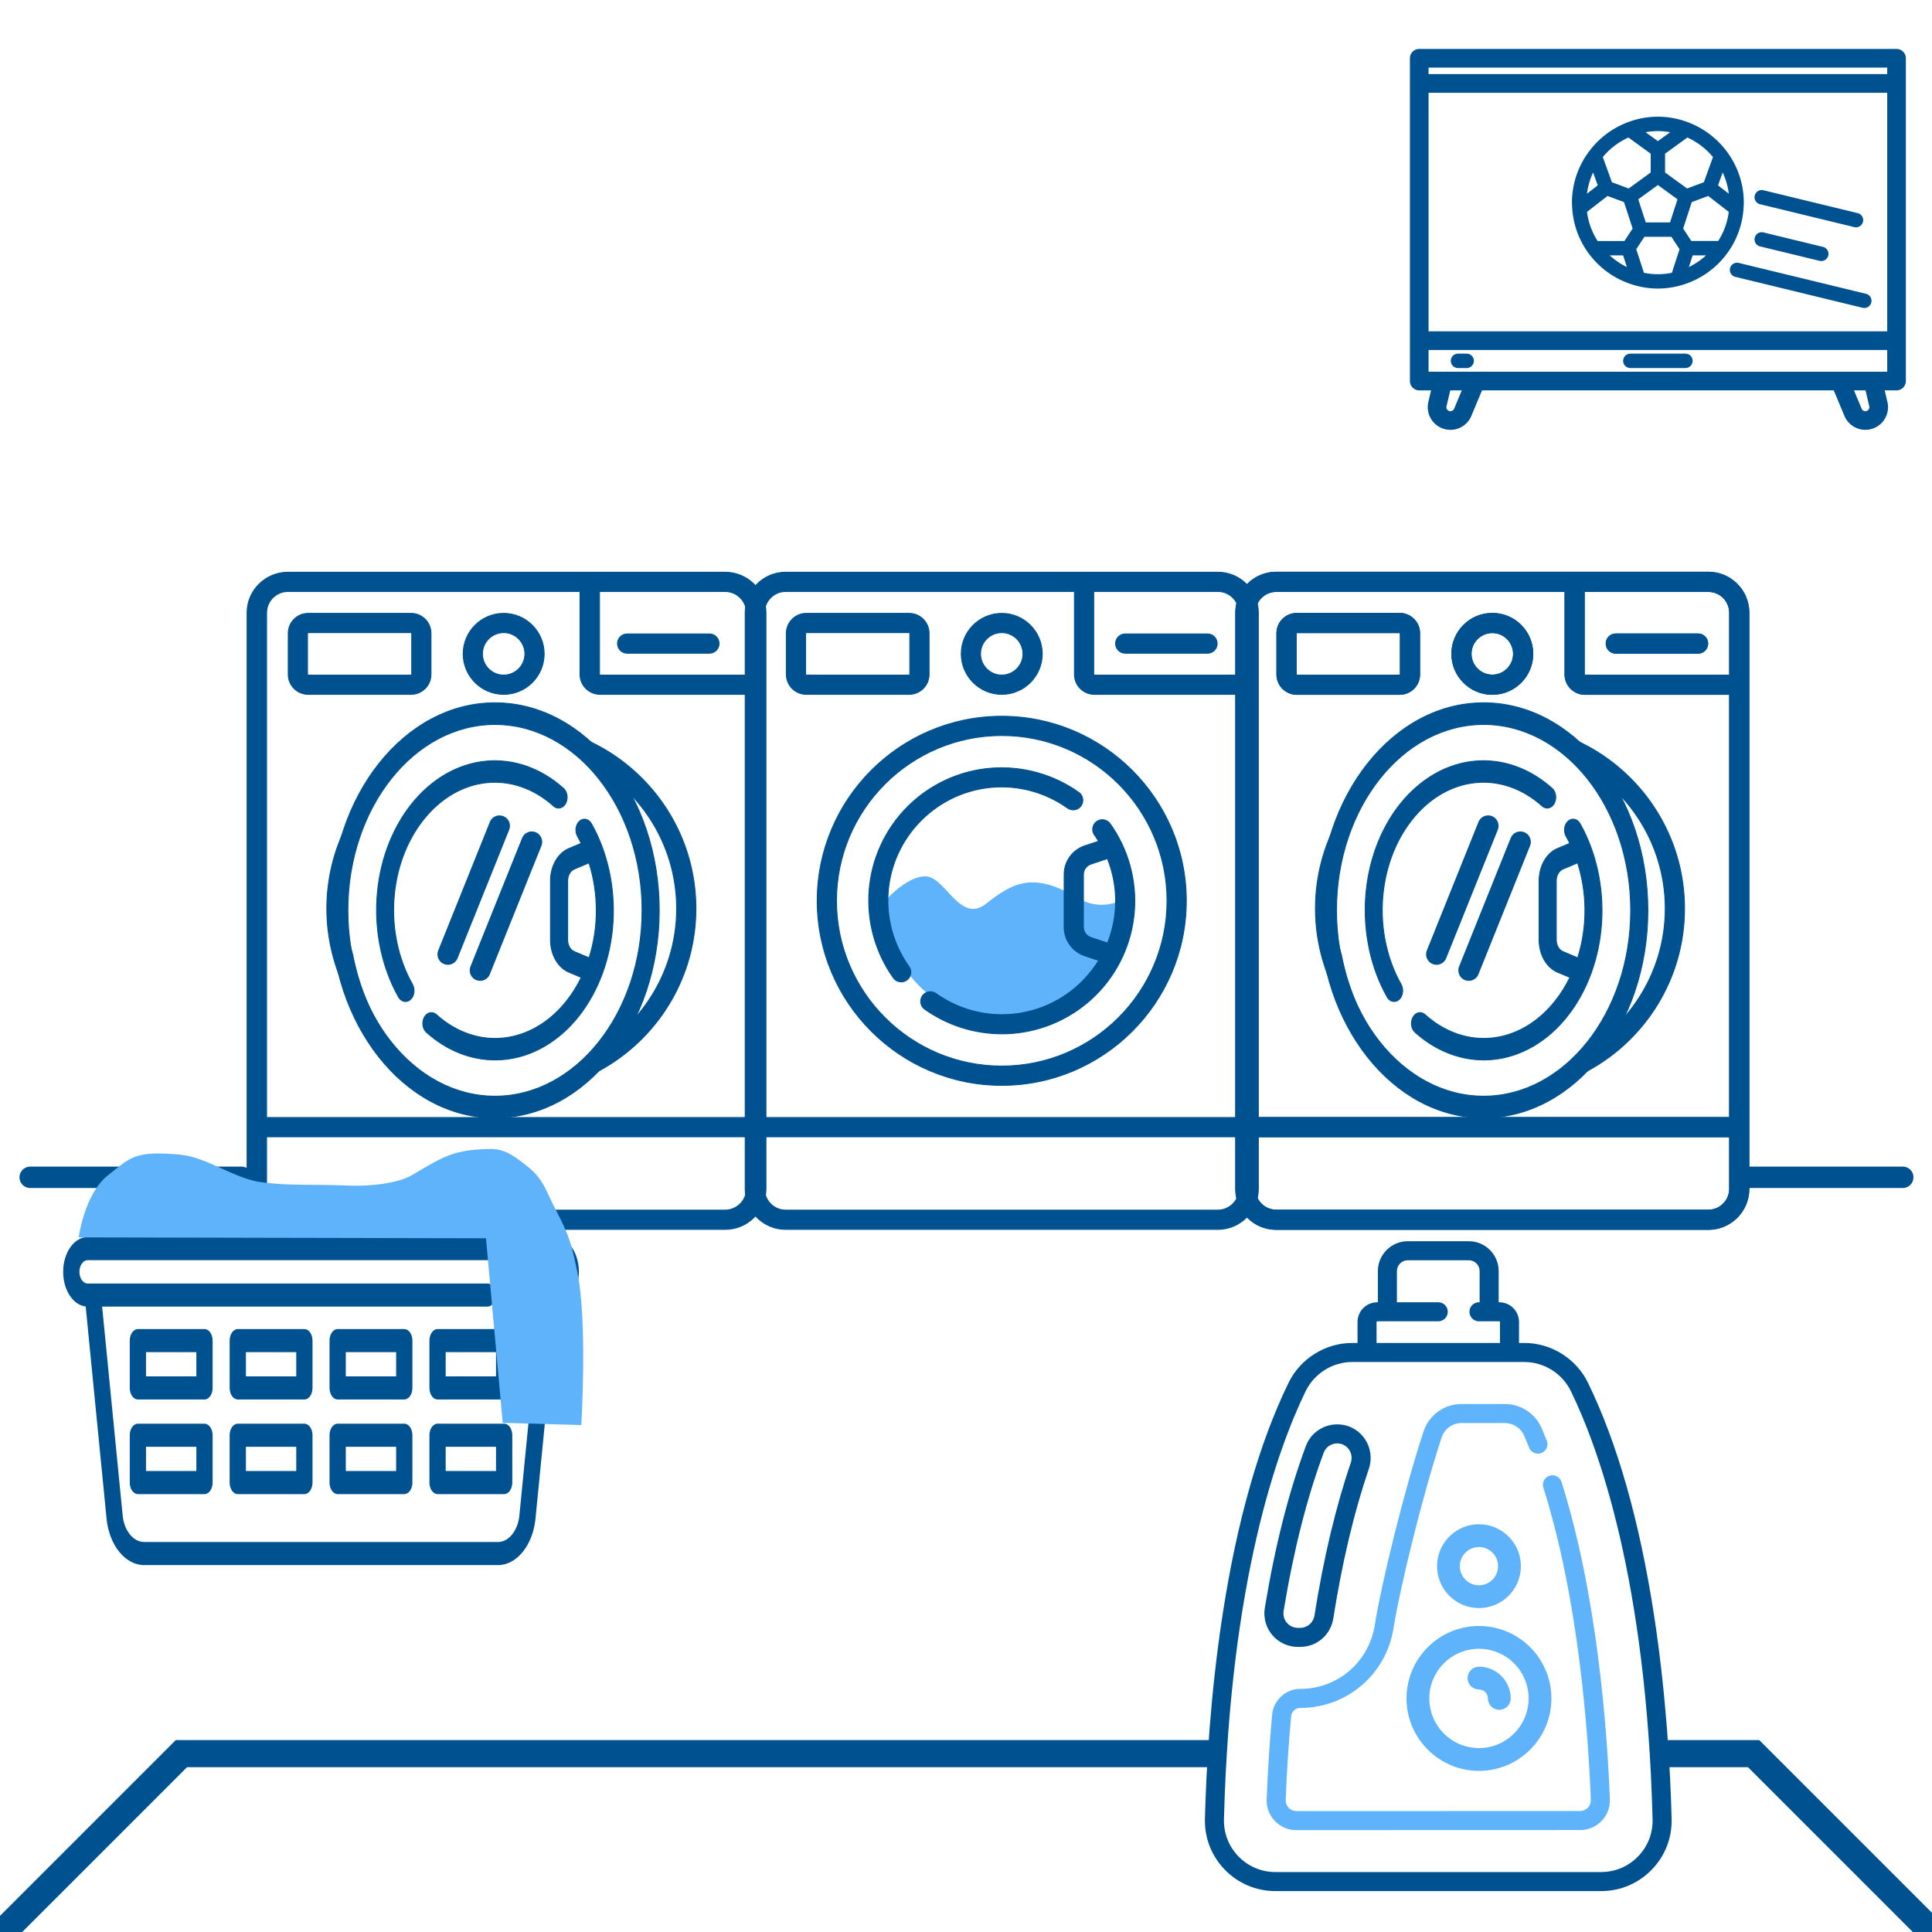 <?xml version="1.0" encoding="UTF-8" standalone="no"?>
<!-- Created with Inkscape (http://www.inkscape.org/) -->

<svg
   xmlns:dc="http://purl.org/dc/elements/1.1/"
   xmlns:cc="http://creativecommons.org/ns#"
   xmlns:rdf="http://www.w3.org/1999/02/22-rdf-syntax-ns#"
   xmlns:svg="http://www.w3.org/2000/svg"
   xmlns="http://www.w3.org/2000/svg"
   xmlns:sodipodi="http://sodipodi.sourceforge.net/DTD/sodipodi-0.dtd"
   xmlns:inkscape="http://www.inkscape.org/namespaces/inkscape"
   width="512"
   height="512"
   viewBox="0 0 135.467 135.467"
   version="1.1"
   id="svg11245"
   inkscape:version="0.92.4 (5da689c313, 2019-01-14)"
   sodipodi:docname="Soapbox Laundromat Location.svg">
  <defs
     id="defs11239" />
  <sodipodi:namedview
     id="base"
     pagecolor="#ffffff"
     bordercolor="#666666"
     borderopacity="1.0"
     inkscape:pageopacity="0.0"
     inkscape:pageshadow="2"
     inkscape:zoom="0.98994949"
     inkscape:cx="316.42644"
     inkscape:cy="381.49401"
     inkscape:document-units="mm"
     inkscape:current-layer="layer1"
     showgrid="true"
     units="px"
     inkscape:window-width="1920"
     inkscape:window-height="1001"
     inkscape:window-x="-9"
     inkscape:window-y="-9"
     inkscape:window-maximized="1"
     showguides="true"
     inkscape:guide-bbox="true"
     inkscape:snap-grids="true"
     inkscape:snap-to-guides="true">
    <inkscape:grid
       type="xygrid"
       id="grid11790"
       empcolor="#3f3fff"
       empopacity="0.071"
       empspacing="8" />
    <sodipodi:guide
       position="67.733,67.733"
       orientation="0,1"
       id="guide27178"
       inkscape:locked="false"
       inkscape:label=""
       inkscape:color="rgb(0,0,255)" />
    <sodipodi:guide
       position="67.733,67.733"
       orientation="1,0"
       id="guide27180"
       inkscape:locked="false"
       inkscape:label=""
       inkscape:color="rgb(0,0,255)" />
  </sodipodi:namedview>
  <g
     inkscape:label="Layer 1"
     inkscape:groupmode="layer"
     id="layer1"
     transform="translate(0,-161.533)">
    <path
       style="opacity:1;fill:#5fb3fb;fill-opacity:1;stroke:none;stroke-width:1.5;stroke-linecap:round;stroke-miterlimit:4;stroke-dasharray:none;stroke-opacity:1;paint-order:stroke markers fill"
       d="m 78.604,224.649 c 0,4.652 -3.683,8.433 -8.246,8.466 -4.564,0.033 -8.299,-3.694 -8.364,-8.346 0,0 1.501,-1.771 2.885,-1.791 1.384,-0.02 2.422,3.356 4.24,1.938 1.742,-1.359 3.22,-2.362 6.338,-0.468 1.734,1.054 3.148,0.2 3.148,0.2 z"
       id="path5730"
       inkscape:connector-curvature="0"
       sodipodi:nodetypes="cscsssc" />
    <g
       id="g4721"
       transform="matrix(0.09,0,0,0.09,47.201,201.655)"
       style="stroke-width:2.94">
      <g
         id="g4683"
         style="stroke-width:2.94">
	<g
   id="g4681"
   style="stroke-width:2.94">
		<path
   id="path4679"
   data-old_color="#000000"
   class="active-path"
   data-original="#000000"
   d="M 424.338,0 H 87.66 C 70.265,0 56.112,14.152 56.112,31.548 v 448.903 c 0,17.396 14.152,31.548 31.548,31.548 h 336.678 c 17.396,0 31.548,-14.152 31.548,-31.548 V 31.548 C 455.887,14.152 441.734,0 424.338,0 Z m 16.549,480.452 c 0,9.125 -7.423,16.548 -16.548,16.548 H 87.66 c -9.125,0 -16.548,-7.423 -16.548,-16.548 v -40.597 h 369.774 v 40.597 z m 0,-55.597 H 71.112 V 31.548 C 71.112,22.423 78.535,15 87.66,15 h 224.968 v 64.645 c 0,8.556 6.96,15.516 15.516,15.516 h 112.742 v 329.694 z m 0,-344.694 H 328.145 c -0.285,0 -0.516,-0.231 -0.516,-0.516 V 15 h 96.71 c 9.125,0 16.548,7.423 16.548,16.548 z"
   inkscape:connector-curvature="0"
   style="fill:#00518f;fill-opacity:1;stroke:#00518f;stroke-width:0.722;stroke-miterlimit:4;stroke-dasharray:none;stroke-opacity:1" />

	</g>

</g>
      <g
         id="g4689"
         style="stroke-width:2.94">
	<g
   id="g4687"
   style="stroke-width:2.94">
		<path
   id="path4685"
   data-old_color="#000000"
   class="active-path"
   data-original="#000000"
   d="m 255.999,112.226 c -79.277,0 -143.774,64.497 -143.774,143.774 0,79.277 64.497,143.774 143.774,143.774 79.277,0 143.774,-64.497 143.774,-143.774 0,-79.277 -64.496,-143.774 -143.774,-143.774 z m 0,272.548 c -71.006,0 -128.774,-57.768 -128.774,-128.774 0,-71.006 57.768,-128.774 128.774,-128.774 71.006,0 128.774,57.768 128.774,128.774 0,71.006 -57.768,128.774 -128.774,128.774 z"
   inkscape:connector-curvature="0"
   style="fill:#00518f;fill-opacity:1;stroke:#00518f;stroke-width:0.722;stroke-miterlimit:4;stroke-dasharray:none;stroke-opacity:1" />

	</g>

</g>
      <g
         id="g4695"
         style="stroke-width:2.94">
	<g
   id="g4693"
   style="stroke-width:2.94">
		<path
   id="path4691"
   data-old_color="#000000"
   class="active-path"
   data-original="#000000"
   d="m 255.999,32.064 c -17.396,0 -31.548,14.152 -31.548,31.548 0,17.396 14.152,31.549 31.548,31.549 17.396,0 31.548,-14.152 31.548,-31.548 0,-17.396 -14.152,-31.549 -31.548,-31.549 z m 0,48.097 c -9.125,0 -16.548,-7.423 -16.548,-16.548 0,-9.125 7.423,-16.549 16.548,-16.549 9.125,0 16.548,7.423 16.548,16.548 0,9.125 -7.423,16.549 -16.548,16.549 z"
   inkscape:connector-curvature="0"
   style="fill:#00518f;fill-opacity:1;stroke:#00518f;stroke-width:0.722;stroke-miterlimit:4;stroke-dasharray:none;stroke-opacity:1" />

	</g>

</g>
      <g
         id="g4701"
         style="stroke-width:2.94">
	<g
   id="g4699"
   style="stroke-width:2.94">
		<path
   id="path4697"
   data-old_color="#000000"
   class="active-path"
   data-original="#000000"
   d="m 183.855,32.065 h -80.162 c -8.556,0 -15.516,6.96 -15.516,15.516 v 32.064 c 0,8.556 6.961,15.516 15.516,15.516 h 80.162 c 8.556,0 15.516,-6.96 15.516,-15.516 V 47.581 c 0,-8.556 -6.961,-15.516 -15.516,-15.516 z m 0.516,47.58 c 0,0.285 -0.231,0.516 -0.516,0.516 h -80.162 c -0.285,0 -0.516,-0.231 -0.516,-0.516 V 47.581 c 0,-0.285 0.231,-0.516 0.516,-0.516 h 80.162 c 0.285,0 0.516,0.231 0.516,0.516 z"
   inkscape:connector-curvature="0"
   style="fill:#00518f;fill-opacity:1;stroke:#00518f;stroke-width:0.722;stroke-miterlimit:4;stroke-dasharray:none;stroke-opacity:1" />

	</g>

</g>
      <g
         id="g4707"
         style="stroke-width:2.94">
	<g
   id="g4705"
   style="stroke-width:2.94">
		<path
   id="path4703"
   data-old_color="#000000"
   class="active-path"
   data-original="#000000"
   d="m 416.322,48.097 h -64.129 c -4.142,0 -7.5,3.358 -7.5,7.5 0,4.142 3.358,7.5 7.5,7.5 h 64.129 c 4.142,0 7.5,-3.358 7.5,-7.5 0,-4.142 -3.359,-7.5 -7.5,-7.5 z"
   inkscape:connector-curvature="0"
   style="fill:#00518f;fill-opacity:1;stroke:#00518f;stroke-width:0.722;stroke-miterlimit:4;stroke-dasharray:none;stroke-opacity:1" />

	</g>

</g>
      <g
         id="g4713"
         style="stroke-width:2.94">
	<g
   id="g4711"
   style="stroke-width:2.94">
		
	<path
   id="path4709"
   data-old_color="#000000"
   class="active-path"
   data-original="#000000"
   d="m 340.445,195.987 c -2.403,-3.374 -7.085,-4.162 -10.46,-1.759 -3.374,2.403 -4.162,7.086 -1.759,10.46 1.142,1.604 2.203,3.242 3.226,4.895 l -10.749,3.583 c -9.625,3.208 -16.091,12.18 -16.091,22.325 v 41.019 c 0,10.145 6.466,19.117 16.091,22.325 l 10.869,3.623 c -3.574,5.79 -7.854,11.257 -12.857,16.259 -30.7,30.699 -78.655,34.7 -114.028,9.511 -3.375,-2.402 -8.057,-1.615 -10.46,1.759 -2.403,3.374 -1.615,8.057 1.759,10.46 17.558,12.503 38.664,19.188 60.182,19.188 2.675,0 5.36,-0.104 8.042,-0.312 24.551,-1.909 47.675,-12.563 65.111,-30 17.437,-17.437 28.091,-40.561 30,-65.112 1.886,-24.253 -4.817,-48.482 -18.876,-68.224 z m -2.042,92.935 -12.956,-4.319 c -3.489,-1.163 -5.834,-4.416 -5.834,-8.094 V 235.49 c -10e-4,-3.677 2.344,-6.93 5.833,-8.094 l 12.864,-4.288 c 8.585,21.279 8.483,44.864 0.093,65.814 z"
   inkscape:connector-curvature="0"
   style="fill:#00518f;fill-opacity:1;stroke:#00518f;stroke-width:0.722;stroke-miterlimit:4;stroke-dasharray:none;stroke-opacity:1" />
</g>

</g>
      <g
         id="g4719"
         style="stroke-width:2.94">
	<g
   id="g4717"
   style="stroke-width:2.94">
		<path
   id="path4715"
   data-old_color="#000000"
   class="active-path"
   data-original="#000000"
   d="m 316.012,171.554 c -19.742,-14.059 -43.972,-20.763 -68.224,-18.876 -24.551,1.908 -47.674,12.563 -65.111,30 -17.437,17.437 -28.091,40.561 -30,65.111 -1.885,24.253 4.819,48.482 18.876,68.224 1.463,2.055 3.771,3.15 6.116,3.15 1.505,0 3.025,-0.452 4.344,-1.391 3.374,-2.403 4.162,-7.086 1.759,-10.46 -25.189,-35.373 -21.189,-83.328 9.511,-114.028 30.701,-30.7 78.656,-34.7 114.028,-9.511 3.374,2.402 8.057,1.616 10.46,-1.759 2.403,-3.374 1.615,-8.057 -1.759,-10.46 z"
   inkscape:connector-curvature="0"
   style="fill:#00518f;fill-opacity:1;stroke:#00518f;stroke-width:0.722;stroke-miterlimit:4;stroke-dasharray:none;stroke-opacity:1" />

	</g>

</g>
    </g>
    <g
       style="stroke-width:2.94"
       transform="matrix(0.09,0,0,0.09,81.597,201.655)"
       id="g4794">
      <g
         style="stroke-width:2.94"
         id="g4756">
	<g
   style="stroke-width:2.94"
   id="g4754">
		<path
   style="fill:#00518f;fill-opacity:1;stroke:#00518f;stroke-width:0.722;stroke-miterlimit:4;stroke-dasharray:none;stroke-opacity:1"
   inkscape:connector-curvature="0"
   d="M 424.338,0 H 87.66 C 70.265,0 56.112,14.152 56.112,31.548 v 448.903 c 0,17.396 14.152,31.548 31.548,31.548 h 336.678 c 17.396,0 31.548,-14.152 31.548,-31.548 V 31.548 C 455.887,14.152 441.734,0 424.338,0 Z m 16.549,480.452 c 0,9.125 -7.423,16.548 -16.548,16.548 H 87.66 c -9.125,0 -16.548,-7.423 -16.548,-16.548 v -40.597 h 369.774 v 40.597 z m 0,-55.597 H 71.112 V 31.548 C 71.112,22.423 78.535,15 87.66,15 h 224.968 v 64.645 c 0,8.556 6.96,15.516 15.516,15.516 h 112.742 v 329.694 z m 0,-344.694 H 328.145 c -0.285,0 -0.516,-0.231 -0.516,-0.516 V 15 h 96.71 c 9.125,0 16.548,7.423 16.548,16.548 z"
   data-original="#000000"
   class="active-path"
   data-old_color="#000000"
   id="path4752" />

	</g>

</g>
      <g
         style="stroke-width:2.94"
         id="g4762">
	<g
   style="stroke-width:2.94"
   id="g4760">
		
	</g>

</g>
      <g
         style="stroke-width:2.94"
         id="g4768">
	<g
   style="stroke-width:2.94"
   id="g4766">
		<path
   style="fill:#00518f;fill-opacity:1;stroke:#00518f;stroke-width:0.722;stroke-miterlimit:4;stroke-dasharray:none;stroke-opacity:1"
   inkscape:connector-curvature="0"
   d="m 255.999,32.064 c -17.396,0 -31.548,14.152 -31.548,31.548 0,17.396 14.152,31.549 31.548,31.549 17.396,0 31.548,-14.152 31.548,-31.548 0,-17.396 -14.152,-31.549 -31.548,-31.549 z m 0,48.097 c -9.125,0 -16.548,-7.423 -16.548,-16.548 0,-9.125 7.423,-16.549 16.548,-16.549 9.125,0 16.548,7.423 16.548,16.548 0,9.125 -7.423,16.549 -16.548,16.549 z"
   data-original="#000000"
   class="active-path"
   data-old_color="#000000"
   id="path4764" />

	</g>

</g>
      <g
         style="stroke-width:2.94"
         id="g4774">
	<g
   style="stroke-width:2.94"
   id="g4772">
		<path
   style="fill:#00518f;fill-opacity:1;stroke:#00518f;stroke-width:0.722;stroke-miterlimit:4;stroke-dasharray:none;stroke-opacity:1"
   inkscape:connector-curvature="0"
   d="m 183.855,32.065 h -80.162 c -8.556,0 -15.516,6.96 -15.516,15.516 v 32.064 c 0,8.556 6.961,15.516 15.516,15.516 h 80.162 c 8.556,0 15.516,-6.96 15.516,-15.516 V 47.581 c 0,-8.556 -6.961,-15.516 -15.516,-15.516 z m 0.516,47.58 c 0,0.285 -0.231,0.516 -0.516,0.516 h -80.162 c -0.285,0 -0.516,-0.231 -0.516,-0.516 V 47.581 c 0,-0.285 0.231,-0.516 0.516,-0.516 h 80.162 c 0.285,0 0.516,0.231 0.516,0.516 z"
   data-original="#000000"
   class="active-path"
   data-old_color="#000000"
   id="path4770" />

	</g>

</g>
      <g
         style="stroke-width:2.94"
         id="g4780">
	<g
   style="stroke-width:2.94"
   id="g4778">
		<path
   style="fill:#00518f;fill-opacity:1;stroke:#00518f;stroke-width:0.722;stroke-miterlimit:4;stroke-dasharray:none;stroke-opacity:1"
   inkscape:connector-curvature="0"
   d="m 416.322,48.097 h -64.129 c -4.142,0 -7.5,3.358 -7.5,7.5 0,4.142 3.358,7.5 7.5,7.5 h 64.129 c 4.142,0 7.5,-3.358 7.5,-7.5 0,-4.142 -3.359,-7.5 -7.5,-7.5 z"
   data-original="#000000"
   class="active-path"
   data-old_color="#000000"
   id="path4776" />

	</g>

</g>
      <g
         style="stroke-width:2.94"
         id="g4786">
	<g
   style="stroke-width:2.94"
   id="g4784">
		
	</g>

</g>
      <g
         style="stroke-width:2.94"
         id="g4792">
	<g
   style="stroke-width:2.94"
   id="g4790">
		
	</g>

</g>
    </g>
    <g
       id="g4838"
       transform="matrix(0.09,0,0,0.09,81.597,201.655)"
       style="stroke-width:2.94">
      <g
         id="g4800"
         style="stroke-width:2.94">
	<g
   id="g4798"
   style="stroke-width:2.94">
		<path
   id="path4796"
   data-old_color="#000000"
   class="active-path"
   data-original="#000000"
   d="M 424.338,0 H 87.66 C 70.265,0 56.112,14.152 56.112,31.548 v 448.903 c 0,17.396 14.152,31.548 31.548,31.548 h 336.678 c 17.396,0 31.548,-14.152 31.548,-31.548 V 31.548 C 455.887,14.152 441.734,0 424.338,0 Z m 16.549,480.452 c 0,9.125 -7.423,16.548 -16.548,16.548 H 87.66 c -9.125,0 -16.548,-7.423 -16.548,-16.548 v -40.597 h 369.774 v 40.597 z m 0,-55.597 H 71.112 V 31.548 C 71.112,22.423 78.535,15 87.66,15 h 224.968 v 64.645 c 0,8.556 6.96,15.516 15.516,15.516 h 112.742 v 329.694 z m 0,-344.694 H 328.145 c -0.285,0 -0.516,-0.231 -0.516,-0.516 V 15 h 96.71 c 9.125,0 16.548,7.423 16.548,16.548 z"
   inkscape:connector-curvature="0"
   style="fill:#00518f;fill-opacity:1;stroke:#00518f;stroke-width:0.722;stroke-miterlimit:4;stroke-dasharray:none;stroke-opacity:1" />

	</g>

</g>
      <g
         id="g4806"
         style="stroke-width:2.94">
	<g
   id="g4804"
   style="stroke-width:2.94">
		
	</g>

</g>
      <g
         id="g4812"
         style="stroke-width:2.94">
	<g
   id="g4810"
   style="stroke-width:2.94">
		<path
   id="path4808"
   data-old_color="#000000"
   class="active-path"
   data-original="#000000"
   d="m 255.999,32.064 c -17.396,0 -31.548,14.152 -31.548,31.548 0,17.396 14.152,31.549 31.548,31.549 17.396,0 31.548,-14.152 31.548,-31.548 0,-17.396 -14.152,-31.549 -31.548,-31.549 z m 0,48.097 c -9.125,0 -16.548,-7.423 -16.548,-16.548 0,-9.125 7.423,-16.549 16.548,-16.549 9.125,0 16.548,7.423 16.548,16.548 0,9.125 -7.423,16.549 -16.548,16.549 z"
   inkscape:connector-curvature="0"
   style="fill:#00518f;fill-opacity:1;stroke:#00518f;stroke-width:0.722;stroke-miterlimit:4;stroke-dasharray:none;stroke-opacity:1" />

	</g>

</g>
      <g
         id="g4818"
         style="stroke-width:2.94">
	<g
   id="g4816"
   style="stroke-width:2.94">
		<path
   id="path4814"
   data-old_color="#000000"
   class="active-path"
   data-original="#000000"
   d="m 183.855,32.065 h -80.162 c -8.556,0 -15.516,6.96 -15.516,15.516 v 32.064 c 0,8.556 6.961,15.516 15.516,15.516 h 80.162 c 8.556,0 15.516,-6.96 15.516,-15.516 V 47.581 c 0,-8.556 -6.961,-15.516 -15.516,-15.516 z m 0.516,47.58 c 0,0.285 -0.231,0.516 -0.516,0.516 h -80.162 c -0.285,0 -0.516,-0.231 -0.516,-0.516 V 47.581 c 0,-0.285 0.231,-0.516 0.516,-0.516 h 80.162 c 0.285,0 0.516,0.231 0.516,0.516 z"
   inkscape:connector-curvature="0"
   style="fill:#00518f;fill-opacity:1;stroke:#00518f;stroke-width:0.722;stroke-miterlimit:4;stroke-dasharray:none;stroke-opacity:1" />

	</g>

</g>
      <g
         id="g4824"
         style="stroke-width:2.94">
	<g
   id="g4822"
   style="stroke-width:2.94">
		<path
   id="path4820"
   data-old_color="#000000"
   class="active-path"
   data-original="#000000"
   d="m 416.322,48.097 h -64.129 c -4.142,0 -7.5,3.358 -7.5,7.5 0,4.142 3.358,7.5 7.5,7.5 h 64.129 c 4.142,0 7.5,-3.358 7.5,-7.5 0,-4.142 -3.359,-7.5 -7.5,-7.5 z"
   inkscape:connector-curvature="0"
   style="fill:#00518f;fill-opacity:1;stroke:#00518f;stroke-width:0.722;stroke-miterlimit:4;stroke-dasharray:none;stroke-opacity:1" />

	</g>

</g>
      <g
         id="g4830"
         style="stroke-width:2.94">
	<g
   id="g4828"
   style="stroke-width:2.94">
		
	</g>

</g>
      <g
         id="g4836"
         style="stroke-width:2.94">
	<g
   id="g4834"
   style="stroke-width:2.94">
		
	<g
   id="g4985" />
</g>

</g>
    </g>
    <g
       id="g4844"
       style="stroke-width:2.924"
       transform="matrix(0.091,0,0,0.09,12.22,201.655)">
	<g
   id="g4842"
   style="stroke-width:2.924">
		<path
   id="path4840"
   data-old_color="#000000"
   class="active-path"
   data-original="#000000"
   d="M 424.338,0 H 87.66 C 70.265,0 56.112,14.152 56.112,31.548 v 448.903 c 0,17.396 14.152,31.548 31.548,31.548 h 336.678 c 17.396,0 31.548,-14.152 31.548,-31.548 V 31.548 C 455.887,14.152 441.734,0 424.338,0 Z m 16.549,480.452 c 0,9.125 -7.423,16.548 -16.548,16.548 H 87.66 c -9.125,0 -16.548,-7.423 -16.548,-16.548 v -40.597 h 369.774 v 40.597 z m 0,-55.597 H 71.112 V 31.548 C 71.112,22.423 78.535,15 87.66,15 h 224.968 v 64.645 c 0,8.556 6.96,15.516 15.516,15.516 h 112.742 v 329.694 z m 0,-344.694 H 328.145 c -0.285,0 -0.516,-0.231 -0.516,-0.516 V 15 h 96.71 c 9.125,0 16.548,7.423 16.548,16.548 z"
   inkscape:connector-curvature="0"
   style="fill:#00518f;fill-opacity:1;stroke:#00518f;stroke-width:0.718;stroke-miterlimit:4;stroke-dasharray:none;stroke-opacity:1" />

	</g>

</g>
    <g
       id="g4850"
       style="stroke-width:2.94"
       transform="matrix(0.09,0,0,0.09,12.276,201.655)">
	<g
   id="g4848"
   style="stroke-width:2.94">
		
	</g>

</g>
    <g
       id="g4856"
       style="stroke-width:2.94"
       transform="matrix(0.09,0,0,0.09,12.276,201.655)">
	<g
   id="g4854"
   style="stroke-width:2.94">
		<path
   id="path4852"
   data-old_color="#000000"
   class="active-path"
   data-original="#000000"
   d="m 255.999,32.064 c -17.396,0 -31.548,14.152 -31.548,31.548 0,17.396 14.152,31.549 31.548,31.549 17.396,0 31.548,-14.152 31.548,-31.548 0,-17.396 -14.152,-31.549 -31.548,-31.549 z m 0,48.097 c -9.125,0 -16.548,-7.423 -16.548,-16.548 0,-9.125 7.423,-16.549 16.548,-16.549 9.125,0 16.548,7.423 16.548,16.548 0,9.125 -7.423,16.549 -16.548,16.549 z"
   inkscape:connector-curvature="0"
   style="fill:#00518f;fill-opacity:1;stroke:#00518f;stroke-width:0.722;stroke-miterlimit:4;stroke-dasharray:none;stroke-opacity:1" />

	</g>

</g>
    <g
       id="g4862"
       style="stroke-width:2.94"
       transform="matrix(0.09,0,0,0.09,12.276,201.655)">
	<g
   id="g4860"
   style="stroke-width:2.94">
		<path
   id="path4858"
   data-old_color="#000000"
   class="active-path"
   data-original="#000000"
   d="m 183.855,32.065 h -80.162 c -8.556,0 -15.516,6.96 -15.516,15.516 v 32.064 c 0,8.556 6.961,15.516 15.516,15.516 h 80.162 c 8.556,0 15.516,-6.96 15.516,-15.516 V 47.581 c 0,-8.556 -6.961,-15.516 -15.516,-15.516 z m 0.516,47.58 c 0,0.285 -0.231,0.516 -0.516,0.516 h -80.162 c -0.285,0 -0.516,-0.231 -0.516,-0.516 V 47.581 c 0,-0.285 0.231,-0.516 0.516,-0.516 h 80.162 c 0.285,0 0.516,0.231 0.516,0.516 z"
   inkscape:connector-curvature="0"
   style="fill:#00518f;fill-opacity:1;stroke:#00518f;stroke-width:0.722;stroke-miterlimit:4;stroke-dasharray:none;stroke-opacity:1" />

	</g>

</g>
    <g
       id="g4868"
       style="stroke-width:2.94"
       transform="matrix(0.09,0,0,0.09,12.276,201.655)">
	<g
   id="g4866"
   style="stroke-width:2.94">
		<path
   id="path4864"
   data-old_color="#000000"
   class="active-path"
   data-original="#000000"
   d="m 416.322,48.097 h -64.129 c -4.142,0 -7.5,3.358 -7.5,7.5 0,4.142 3.358,7.5 7.5,7.5 h 64.129 c 4.142,0 7.5,-3.358 7.5,-7.5 0,-4.142 -3.359,-7.5 -7.5,-7.5 z"
   inkscape:connector-curvature="0"
   style="fill:#00518f;fill-opacity:1;stroke:#00518f;stroke-width:0.722;stroke-miterlimit:4;stroke-dasharray:none;stroke-opacity:1" />

	</g>

</g>
    <g
       id="g4874"
       style="stroke-width:2.94"
       transform="matrix(0.09,0,0,0.09,12.276,201.655)">
	<g
   id="g4872"
   style="stroke-width:2.94">
		
	</g>

</g>
    <g
       id="g4880"
       style="stroke-width:2.94"
       transform="matrix(0.09,0,0,0.09,19.384,211.646)">
	<g
   id="g4878"
   style="stroke-width:2.94">
		
	<g
   id="g5121">
  <g
     id="g5126" />
  <g
     id="g5134" />
</g>
</g>

</g>
    <path
       style="fill:#00518f;stroke:#00518f;stroke-width:1.5;stroke-linecap:round;stroke-linejoin:miter;stroke-opacity:1;stroke-miterlimit:4;stroke-dasharray:none;fill-opacity:1"
       d="M 16.933,244.083 H 2.117"
       id="path5499"
       inkscape:connector-curvature="0" />
    <path
       inkscape:connector-curvature="0"
       id="path5501"
       d="M 133.417,244.083 H 122.533"
       style="fill:#00518f;fill-opacity:1;stroke:#00518f;stroke-width:1.5;stroke-linecap:round;stroke-linejoin:miter;stroke-miterlimit:4;stroke-dasharray:none;stroke-opacity:1" />
    <g
       id="g5716"
       transform="translate(0.529)">
      <path
         inkscape:connector-curvature="0"
         id="path4685-51"
         d="m 109.033,213.067 a 10.749,13.758 0 0 1 3.299,3.509 c 2.392,2.124 3.903,5.22 3.903,8.663 0,3.513 -1.574,6.664 -4.051,8.791 a 10.749,13.758 0 0 1 -3.497,3.497 c 5.161,-1.701 8.898,-6.565 8.898,-12.289 0,-5.595 -3.57,-10.37 -8.551,-12.171 z m -12.305,1.949 c -3.051,2.369 -5.02,6.069 -5.02,10.222 0,4.267 2.077,8.057 5.273,10.415 a 10.749,13.758 0 0 1 -3.449,-7.141 c -0.307,-1.039 -0.474,-2.137 -0.474,-3.274 0,-1.06 0.146,-2.086 0.413,-3.062 a 10.749,13.758 0 0 1 3.257,-7.16 z"
         style="fill:#00518f;fill-opacity:1;stroke:#00518f;stroke-width:0.065;stroke-miterlimit:4;stroke-dasharray:none;stroke-opacity:1" />
      <g
         id="g5523"
         transform="translate(70.455,0.703)">
        <g
           id="g5511"
           transform="matrix(0.914,0,0,0.979,5.978,16.67)"
           style="stroke-width:1.057">
          <g
             id="g5503" />
          <g
             id="g5509" />
        </g>
        <g
           id="g5521"
           transform="matrix(0.952,0,0,1.035,101.791,-8.618)"
           style="fill:#ff2a2a;stroke-width:1.008">
          <g
             style="stroke-width:1.049"
             transform="matrix(1,0,0,0.923,0,16.613)"
             id="g5532">
            <path
               inkscape:connector-curvature="0"
               id="path5505"
               d="m -75.682,229.422 3.801,-9.428 v 0"
               style="fill:#00518f;fill-opacity:1;stroke:#00518f;stroke-width:1.537;stroke-linecap:round;stroke-linejoin:miter;stroke-miterlimit:4;stroke-dasharray:none;stroke-opacity:1" />
            <path
               style="fill:#00518f;fill-opacity:1;stroke:#00518f;stroke-width:1.537;stroke-linecap:round;stroke-linejoin:miter;stroke-miterlimit:4;stroke-dasharray:none;stroke-opacity:1"
               d="m -73.307,230.6 3.801,-9.428 v 0"
               id="path5507"
               inkscape:connector-curvature="0" />
            <path
               id="path5515"
               data-old_color="#000000"
               class="active-path"
               data-original="#000000"
               d="m -72.215,210.961 c -6.671,0 -12.098,6.833 -12.098,15.232 0,8.399 5.427,15.232 12.098,15.232 6.671,0 12.098,-6.833 12.098,-15.232 0,-8.399 -5.427,-15.232 -12.098,-15.232 z m 0,28.875 c -5.975,0 -10.835,-6.12 -10.835,-13.643 0,-7.523 4.861,-13.643 10.835,-13.643 5.975,0 10.835,6.12 10.835,13.643 0,7.523 -4.861,13.643 -10.835,13.643 z"
               inkscape:connector-curvature="0"
               style="fill:#00518f;fill-opacity:1;stroke:#00518f;stroke-width:0.068;stroke-miterlimit:4;stroke-dasharray:none;stroke-opacity:1" />
            <path
               id="path5517"
               data-old_color="#000000"
               class="active-path"
               data-original="#000000"
               d="m -65.11,219.835 c -0.202,-0.357 -0.596,-0.441 -0.88,-0.186 -0.284,0.255 -0.35,0.751 -0.148,1.108 0.096,0.17 0.185,0.343 0.271,0.519 l -0.904,0.38 c -0.81,0.34 -1.354,1.29 -1.354,2.365 v 4.346 c 0,1.075 0.544,2.025 1.354,2.365 l 0.915,0.384 c -0.301,0.613 -0.661,1.193 -1.082,1.723 -2.583,3.252 -6.618,3.676 -9.595,1.008 -0.284,-0.254 -0.678,-0.171 -0.88,0.186 -0.202,0.357 -0.136,0.854 0.148,1.108 1.477,1.325 3.253,2.033 5.064,2.033 0.225,0 0.451,-0.011 0.677,-0.033 2.066,-0.202 4.012,-1.331 5.479,-3.178 1.467,-1.847 2.364,-4.297 2.524,-6.898 0.159,-2.57 -0.405,-5.136 -1.588,-7.228 z m -0.172,9.846 -1.09,-0.458 c -0.294,-0.123 -0.491,-0.468 -0.491,-0.857 v -4.346 c -8.2e-5,-0.39 0.197,-0.734 0.491,-0.858 l 1.082,-0.454 c 0.722,2.254 0.714,4.753 0.008,6.973 z"
               inkscape:connector-curvature="0"
               style="fill:#00518f;fill-opacity:1;stroke:#00518f;stroke-width:0.068;stroke-miterlimit:4;stroke-dasharray:none;stroke-opacity:1" />
            <path
               id="path5519"
               data-old_color="#000000"
               class="active-path"
               data-original="#000000"
               d="m -67.165,217.246 c -1.661,-1.489 -3.7,-2.2 -5.741,-2 -2.066,0.202 -4.011,1.331 -5.479,3.178 -1.467,1.847 -2.364,4.297 -2.524,6.898 -0.159,2.569 0.405,5.136 1.588,7.228 0.123,0.218 0.317,0.334 0.515,0.334 0.127,0 0.255,-0.048 0.366,-0.147 0.284,-0.255 0.35,-0.751 0.148,-1.108 -2.119,-3.748 -1.783,-8.828 0.8,-12.081 2.583,-3.252 6.618,-3.676 9.595,-1.008 0.284,0.254 0.678,0.171 0.88,-0.186 0.202,-0.357 0.136,-0.854 -0.148,-1.108 z"
               inkscape:connector-curvature="0"
               style="fill:#00518f;fill-opacity:1;stroke:#00518f;stroke-width:0.068;stroke-miterlimit:4;stroke-dasharray:none;stroke-opacity:1" />
          </g>
        </g>
      </g>
    </g>
    <g
       id="g5702"
       transform="translate(100.542,2.117)">
      <path
         inkscape:connector-curvature="0"
         id="path4685-51-8"
         d="m -60.3,210.95 a 10.749,13.758 0 0 1 3.299,3.509 c 2.392,2.124 3.903,5.22 3.903,8.663 0,3.513 -1.574,6.664 -4.051,8.791 a 10.749,13.758 0 0 1 -3.497,3.497 c 5.161,-1.701 8.898,-6.565 8.898,-12.289 0,-5.595 -3.57,-10.37 -8.551,-12.171 z m -12.305,1.949 c -3.051,2.369 -5.02,6.069 -5.02,10.222 0,4.267 2.077,8.057 5.273,10.415 a 10.749,13.758 0 0 1 -3.449,-7.141 c -0.307,-1.039 -0.474,-2.137 -0.474,-3.274 0,-1.06 0.146,-2.086 0.413,-3.062 a 10.749,13.758 0 0 1 3.257,-7.16 z"
         style="fill:#00518f;fill-opacity:1;stroke:#00518f;stroke-width:0.065;stroke-miterlimit:4;stroke-dasharray:none;stroke-opacity:1" />
      <g
         id="g5523-3"
         transform="translate(-98.878,-1.413)">
        <g
           id="g5511-7"
           transform="matrix(0.914,0,0,0.979,5.978,16.67)"
           style="stroke-width:1.057">
          <g
             id="g5503-9" />
          <g
             id="g5509-0" />
        </g>
        <g
           id="g5521-6"
           transform="matrix(0.952,0,0,1.035,101.791,-8.618)"
           style="fill:#ff2a2a;stroke-width:1.008">
          <g
             style="stroke-width:1.049"
             transform="matrix(1,0,0,0.923,0,16.613)"
             id="g5532-3">
            <path
               inkscape:connector-curvature="0"
               id="path5505-1"
               d="m -75.682,229.422 3.801,-9.428 v 0"
               style="fill:#00518f;fill-opacity:1;stroke:#00518f;stroke-width:1.537;stroke-linecap:round;stroke-linejoin:miter;stroke-miterlimit:4;stroke-dasharray:none;stroke-opacity:1" />
            <path
               style="fill:#00518f;fill-opacity:1;stroke:#00518f;stroke-width:1.537;stroke-linecap:round;stroke-linejoin:miter;stroke-miterlimit:4;stroke-dasharray:none;stroke-opacity:1"
               d="m -73.307,230.6 3.801,-9.428 v 0"
               id="path5507-5"
               inkscape:connector-curvature="0" />
            <path
               id="path5515-2"
               data-old_color="#000000"
               class="active-path"
               data-original="#000000"
               d="m -72.215,210.961 c -6.671,0 -12.098,6.833 -12.098,15.232 0,8.399 5.427,15.232 12.098,15.232 6.671,0 12.098,-6.833 12.098,-15.232 0,-8.399 -5.427,-15.232 -12.098,-15.232 z m 0,28.875 c -5.975,0 -10.835,-6.12 -10.835,-13.643 0,-7.523 4.861,-13.643 10.835,-13.643 5.975,0 10.835,6.12 10.835,13.643 0,7.523 -4.861,13.643 -10.835,13.643 z"
               inkscape:connector-curvature="0"
               style="fill:#00518f;fill-opacity:1;stroke:#00518f;stroke-width:0.068;stroke-miterlimit:4;stroke-dasharray:none;stroke-opacity:1" />
            <path
               id="path5517-4"
               data-old_color="#000000"
               class="active-path"
               data-original="#000000"
               d="m -65.11,219.835 c -0.202,-0.357 -0.596,-0.441 -0.88,-0.186 -0.284,0.255 -0.35,0.751 -0.148,1.108 0.096,0.17 0.185,0.343 0.271,0.519 l -0.904,0.38 c -0.81,0.34 -1.354,1.29 -1.354,2.365 v 4.346 c 0,1.075 0.544,2.025 1.354,2.365 l 0.915,0.384 c -0.301,0.613 -0.661,1.193 -1.082,1.723 -2.583,3.252 -6.618,3.676 -9.595,1.008 -0.284,-0.254 -0.678,-0.171 -0.88,0.186 -0.202,0.357 -0.136,0.854 0.148,1.108 1.477,1.325 3.253,2.033 5.064,2.033 0.225,0 0.451,-0.011 0.677,-0.033 2.066,-0.202 4.012,-1.331 5.479,-3.178 1.467,-1.847 2.364,-4.297 2.524,-6.898 0.159,-2.57 -0.405,-5.136 -1.588,-7.228 z m -0.172,9.846 -1.09,-0.458 c -0.294,-0.123 -0.491,-0.468 -0.491,-0.857 v -4.346 c -8.2e-5,-0.39 0.197,-0.734 0.491,-0.858 l 1.082,-0.454 c 0.722,2.254 0.714,4.753 0.008,6.973 z"
               inkscape:connector-curvature="0"
               style="fill:#00518f;fill-opacity:1;stroke:#00518f;stroke-width:0.068;stroke-miterlimit:4;stroke-dasharray:none;stroke-opacity:1" />
            <path
               id="path5519-8"
               data-old_color="#000000"
               class="active-path"
               data-original="#000000"
               d="m -67.165,217.246 c -1.661,-1.489 -3.7,-2.2 -5.741,-2 -2.066,0.202 -4.011,1.331 -5.479,3.178 -1.467,1.847 -2.364,4.297 -2.524,6.898 -0.159,2.569 0.405,5.136 1.588,7.228 0.123,0.218 0.317,0.334 0.515,0.334 0.127,0 0.255,-0.048 0.366,-0.147 0.284,-0.255 0.35,-0.751 0.148,-1.108 -2.119,-3.748 -1.783,-8.828 0.8,-12.081 2.583,-3.252 6.618,-3.676 9.595,-1.008 0.284,0.254 0.678,0.171 0.88,-0.186 0.202,-0.357 0.136,-0.854 -0.148,-1.108 z"
               inkscape:connector-curvature="0"
               style="fill:#00518f;fill-opacity:1;stroke:#00518f;stroke-width:0.068;stroke-miterlimit:4;stroke-dasharray:none;stroke-opacity:1" />
          </g>
        </g>
      </g>
    </g>
    <g
       id="g5735"
       transform="matrix(0.076,0,0,0.108,4.429,234.08)"
       style="stroke-width:3.151">
      <path
         id="path5733"
         data-old_color="#000000"
         class="active-path"
         data-original="#000000"
         d="m 475.801,153.992 c 0,-12.447 -10.127,-22.574 -22.574,-22.574 H 22.574 C 10.127,131.418 0,141.545 0,153.992 c 0,11.843 9.17,21.579 20.782,22.496 l 19.274,137.861 c 2.415,17.122 17.274,30.033 34.565,30.033 H 401.18 c 17.291,0 32.15,-12.912 34.566,-30.042 l 19.273,-137.852 c 11.612,-0.917 20.782,-10.652 20.782,-22.496 z m -22.574,7.574 H 433.5 c -4.143,0 -7.5,3.358 -7.5,7.5 0,4.142 3.357,7.5 7.5,7.5 h 6.362 l -18.97,135.688 c -1.377,9.765 -9.852,17.128 -19.712,17.128 H 74.621 c -9.86,0 -18.335,-7.363 -19.711,-17.119 L 35.939,176.566 H 391.5 c 4.143,0 7.5,-3.358 7.5,-7.5 0,-4.142 -3.357,-7.5 -7.5,-7.5 H 22.574 c -4.177,0 -7.574,-3.397 -7.574,-7.574 0,-4.177 3.397,-7.574 7.574,-7.574 h 430.652 c 4.177,0 7.574,3.397 7.574,7.574 0,4.177 -3.397,7.574 -7.573,7.574 z M 130.381,191.143 H 68.94 c -4.143,0 -7.5,3.358 -7.5,7.5 v 30.72 c 0,4.142 3.357,7.5 7.5,7.5 h 61.44 c 4.143,0 7.5,-3.358 7.5,-7.5 v -30.72 c 0.001,-4.143 -3.357,-7.5 -7.499,-7.5 z m -7.5,30.72 H 76.44 v -15.72 h 46.44 v 15.72 z m 99.659,-30.72 h -61.439 c -4.143,0 -7.5,3.358 -7.5,7.5 v 30.72 c 0,4.142 3.357,7.5 7.5,7.5 h 61.439 c 4.143,0 7.5,-3.358 7.5,-7.5 v -30.72 c 0,-4.143 -3.357,-7.5 -7.5,-7.5 z m -7.5,30.72 h -46.439 v -15.72 h 46.439 z m 99.66,-30.72 h -61.439 c -4.143,0 -7.5,3.358 -7.5,7.5 v 30.72 c 0,4.142 3.357,7.5 7.5,7.5 H 314.7 c 4.143,0 7.5,-3.358 7.5,-7.5 v -30.72 c 0,-4.143 -3.357,-7.5 -7.5,-7.5 z m -7.5,30.72 h -46.439 v -15.72 H 307.2 Z m 99.66,-30.72 h -61.44 c -4.143,0 -7.5,3.358 -7.5,7.5 v 30.72 c 0,4.142 3.357,7.5 7.5,7.5 h 61.44 c 4.143,0 7.5,-3.358 7.5,-7.5 v -30.72 c 0,-4.143 -3.357,-7.5 -7.5,-7.5 z m -7.5,30.72 h -46.44 v -15.72 h 46.44 z m -268.979,30.72 H 68.94 c -4.143,0 -7.5,3.358 -7.5,7.5 v 30.72 c 0,4.142 3.357,7.5 7.5,7.5 h 61.44 c 4.143,0 7.5,-3.358 7.5,-7.5 v -30.72 c 0.001,-4.143 -3.357,-7.5 -7.499,-7.5 z m -7.5,30.72 H 76.44 v -15.72 h 46.44 v 15.72 z m 99.659,-30.72 h -61.439 c -4.143,0 -7.5,3.358 -7.5,7.5 v 30.72 c 0,4.142 3.357,7.5 7.5,7.5 h 61.439 c 4.143,0 7.5,-3.358 7.5,-7.5 v -30.72 c 0,-4.143 -3.357,-7.5 -7.5,-7.5 z m -7.5,30.72 h -46.439 v -15.72 h 46.439 z m 99.66,-30.72 h -61.439 c -4.143,0 -7.5,3.358 -7.5,7.5 v 30.72 c 0,4.142 3.357,7.5 7.5,7.5 H 314.7 c 4.143,0 7.5,-3.358 7.5,-7.5 v -30.72 c 0,-4.143 -3.357,-7.5 -7.5,-7.5 z m -7.5,30.72 h -46.439 v -15.72 H 307.2 Z m 99.66,-30.72 h -61.44 c -4.143,0 -7.5,3.358 -7.5,7.5 v 30.72 c 0,4.142 3.357,7.5 7.5,7.5 h 61.44 c 4.143,0 7.5,-3.358 7.5,-7.5 v -30.72 c 0,-4.143 -3.357,-7.5 -7.5,-7.5 z m -7.5,30.72 h -46.44 v -15.72 h 46.44 z"
         inkscape:connector-curvature="0"
         style="fill:#00518f;stroke-width:3.151" />
    </g>
    <path
       style="fill:#5fb3fb;fill-opacity:1;stroke:none;stroke-width:0.265px;stroke-linecap:butt;stroke-linejoin:miter;stroke-opacity:1"
       d="m 5.518,248.295 c 0,0 0.401,-3.061 2.069,-4.368 1.58,-1.238 1.833,-1.724 5.029,-1.435 1.882,0.17 3.833,1.696 5.707,1.936 2.157,0.276 3.511,0.119 6.222,0.239 1.222,0.054 3.314,-0.122 4.364,-0.749 2.293,-1.37 2.961,-1.752 5.359,-1.822 1.126,-0.033 1.747,0.476 2.64,1.164 1.224,0.942 1.349,1.752 2.067,3.119 0.925,1.761 1.088,2.35 1.496,4.296 0.738,3.518 0.287,10.779 0.287,10.779 l -5.509,-0.155 -1.173,-12.941 z"
       id="path5746"
       inkscape:connector-curvature="0"
       sodipodi:nodetypes="cssssssssscccc" />
    <g
       id="g5766"
       transform="matrix(0.288,0,0,0.288,97.815,159.885)"
       style="stroke-width:3.679">
      <path
         id="path5748"
         data-old_color="#000000"
         class="active-path"
         data-original="#000000"
         d="M 122.1,18.16 H 5.9 a 1.75,1.75 0 0 0 -1.75,1.75 v 78.583 a 1.75,1.75 0 0 0 1.75,1.75 h 3.541 l -0.813,3.446 a 5,5 0 0 0 9.482,3.077 l 2.725,-6.523 h 86.33 l 2.724,6.522 a 5,5 0 0 0 9.482,-3.076 l -0.813,-3.447 h 3.542 a 1.75,1.75 0 0 0 1.75,-1.75 V 19.91 A 1.75,1.75 0 0 0 122.1,18.16 Z M 7.646,21.66 h 112.708 v 2.627 H 7.646 Z m 112.709,6.127 v 59.12 H 7.646 V 27.787 Z M 14.88,105.418 a 1.5,1.5 0 0 1 -2.846,-0.924 l 1,-4.25 h 4 z m 101.086,-0.924 a 1.5,1.5 0 0 1 -2.846,0.923 l -2.161,-5.174 h 4 z m 4.389,-7.751 H 7.646 v -6.336 h 112.708 z"
         inkscape:connector-curvature="0"
         style="fill:#00518f;stroke-width:1.043;stroke:#00518f;stroke-opacity:1;stroke-miterlimit:4;stroke-dasharray:none" />
      <path
         id="path5750"
         data-old_color="#000000"
         class="active-path"
         data-original="#000000"
         d="m 57.292,95.325 h 13.416 a 1.75,1.75 0 0 0 0,-3.5 H 57.292 a 1.75,1.75 0 0 0 0,3.5 z"
         inkscape:connector-curvature="0"
         style="fill:#00518f;stroke-width:0;stroke:#00518f;stroke-opacity:1;stroke-miterlimit:4;stroke-dasharray:none" />
      <path
         id="path5752"
         data-old_color="#000000"
         class="active-path"
         data-original="#000000"
         d="m 15.333,95.325 h 2.118 a 1.75,1.75 0 1 0 0,-3.5 h -2.118 a 1.75,1.75 0 1 0 0,3.5 z"
         inkscape:connector-curvature="0"
         style="fill:#00518f;stroke-width:3.679;stroke:none;stroke-opacity:1" />
      <path
         id="path5754"
         data-old_color="#000000"
         class="active-path"
         data-original="#000000"
         d="m 43.079,55.059 c 0,0.526 0.041,1.042 0.079,1.559 v 0.049 a 20.776,20.776 0 0 0 3.735,10.4 1.74,1.74 0 0 0 0.151,0.2 20.952,20.952 0 0 0 11.644,8 h 0.017 a 20.232,20.232 0 0 0 10.592,0 h 0.018 a 20.952,20.952 0 0 0 11.638,-8 1.741,1.741 0 0 0 0.151,-0.2 20.776,20.776 0 0 0 3.734,-10.4 c 0,-0.016 0,-0.033 0,-0.049 0.038,-0.516 0.079,-1.033 0.079,-1.559 A 20.783,20.783 0 0 0 80.85,42.71 1.735,1.735 0 0 0 80.705,42.517 20.985,20.985 0 0 0 71.314,35.483 c -0.014,0 -0.028,-0.011 -0.043,-0.016 a 20.547,20.547 0 0 0 -14.545,0 L 56.7,35.476 a 20.985,20.985 0 0 0 -9.4,7.041 1.74,1.74 0 0 0 -0.145,0.193 20.783,20.783 0 0 0 -4.076,12.349 z M 64,50.772 l 4.781,3.474 -1.826,5.621 h -5.91 l -1.826,-5.621 z m 17.271,2.12 -2.629,-2.044 1.132,-3.134 a 17.254,17.254 0 0 1 1.497,5.178 z m -5.011,0.537 5,3.886 a 17.287,17.287 0 0 1 -2.573,7.078 h -6.543 l -1.993,-3.035 2.091,-6.435 z m -3.789,14.464 h 3.269 a 17.456,17.456 0 0 1 -4.193,2.844 z m -16.936,0 0.925,2.847 a 17.458,17.458 0 0 1 -4.2,-2.847 z m 0.223,-12.97 2.091,6.436 -1.989,3.034 h -6.545 a 17.287,17.287 0 0 1 -2.573,-7.078 l 5,-3.886 z m -6.4,-4.075 -2.629,2.044 a 17.254,17.254 0 0 1 1.5,-5.178 z M 60.6,72.142 58.73,66.4 60.719,63.366 h 6.563 l 1.993,3.034 -1.865,5.741 a 17.273,17.273 0 0 1 -6.814,0 z M 77.411,43.955 75.194,50.092 71.108,51.611 65.75,47.717 V 43.14 l 5.422,-3.94 a 17.511,17.511 0 0 1 6.239,4.755 z M 66.989,37.913 64,40.085 61.011,37.913 a 16.359,16.359 0 0 1 5.979,0 z M 56.828,39.2 62.25,43.14 v 4.578 l -5.359,3.893 -4.086,-1.519 -2.217,-6.137 a 17.511,17.511 0 0 1 6.24,-4.755 z"
         inkscape:connector-curvature="0"
         style="fill:#00518f;stroke-width:0;stroke:#00518f;stroke-opacity:1;stroke-miterlimit:4;stroke-dasharray:none" />
      <path
         id="path5756"
         data-old_color="#000000"
         class="active-path"
         data-original="#000000"
         d="m 88.826,55.434 23.036,5.591 a 1.75,1.75 0 0 0 0.826,-3.4 L 89.652,52.032 a 1.75,1.75 0 0 0 -0.826,3.4 z"
         inkscape:connector-curvature="0"
         style="fill:#00518f;stroke-width:0;stroke:#00518f;stroke-opacity:1;stroke-miterlimit:4;stroke-dasharray:none" />
      <path
         id="path5758"
         data-old_color="#000000"
         class="active-path"
         data-original="#000000"
         d="m 81.573,71.022 a 1.75,1.75 0 0 0 1.287,2.113 l 31.026,7.53 a 1.75,1.75 0 0 0 0.826,-3.4 l -31.026,-7.53 a 1.747,1.747 0 0 0 -2.113,1.287 z"
         inkscape:connector-curvature="0"
         style="fill:#00518f;stroke-width:0;stroke:#00518f;stroke-opacity:1;stroke-miterlimit:4;stroke-dasharray:none" />
      <path
         id="path5760"
         data-old_color="#000000"
         class="active-path"
         data-original="#000000"
         d="m 88.826,65.7 14.584,3.54 a 1.75,1.75 0 0 0 0.826,-3.4 L 89.652,62.3 a 1.75,1.75 0 0 0 -0.826,3.4 z"
         inkscape:connector-curvature="0"
         style="fill:#00518f;stroke-width:0;stroke:#00518f;stroke-opacity:1;stroke-miterlimit:4;stroke-dasharray:none" />
    </g>
    <path
       style="color:#000000;font-style:normal;font-variant:normal;font-weight:normal;font-stretch:normal;font-size:medium;line-height:normal;font-family:sans-serif;font-variant-ligatures:normal;font-variant-position:normal;font-variant-caps:normal;font-variant-numeric:normal;font-variant-alternates:normal;font-feature-settings:normal;text-indent:0;text-align:start;text-decoration:none;text-decoration-line:none;text-decoration-style:solid;text-decoration-color:#000000;letter-spacing:normal;word-spacing:normal;text-transform:none;writing-mode:lr-tb;direction:ltr;text-orientation:mixed;dominant-baseline:auto;baseline-shift:baseline;text-anchor:start;white-space:normal;shape-padding:0;clip-rule:nonzero;display:inline;overflow:visible;visibility:visible;opacity:1;isolation:auto;mix-blend-mode:normal;color-interpolation:sRGB;color-interpolation-filters:linearRGB;solid-color:#000000;solid-opacity:1;vector-effect:none;fill:#00518f;fill-opacity:1;fill-rule:nonzero;stroke:#00518f;stroke-width:1.512;stroke-linecap:round;stroke-linejoin:miter;stroke-miterlimit:4;stroke-dasharray:none;stroke-dashoffset:0;stroke-opacity:1;color-rendering:auto;image-rendering:auto;shape-rendering:auto;text-rendering:auto;enable-background:accumulate"
       d="M 46.824 461.168 L 0.016 507.977 A 2.835 2.835 0 1 0 4.023 511.984 L 49.17 466.838 L 320 466.838 L 320 461.168 L 46.824 461.168 z M 440 461.168 L 440 466.838 L 462.822 466.838 L 509.992 514.008 A 2.837 2.837 0 0 0 514 509.992 L 465.178 461.168 L 440 461.168 z "
       transform="matrix(0.265,0,0,0.265,0,161.533)"
       id="path5785" />
    <g
       id="g5823"
       transform="matrix(0.089,0,0,0.089,78.064,248.564)"
       style="stroke-width:2.962">
      <g
         id="g5791"
         style="stroke-width:2.962">
	<g
   id="g5789"
   style="stroke-width:2.962">
		<path
   id="path5787"
   data-old_color="#000000"
   class="active-path"
   data-original="#000000"
   d="M 439.836,455.047 C 438.84,416.536 435.63,357.456 425.997,294.698 414.645,220.752 397.135,159.126 373.952,111.531 364.669,92.474 345.002,80.16 323.848,80.16 h -4.235 V 63.613 c 0,-8.556 -6.96,-15.516 -15.516,-15.516 h -0.516 V 23.532 C 303.581,10.557 293.024,0 280.048,0 h -48.097 c -12.976,0 -23.532,10.557 -23.532,23.532 v 24.564 h -0.516 c -8.556,0 -15.516,6.96 -15.516,15.516 V 80.16 h -4.235 c -21.154,0 -40.821,12.314 -50.104,31.371 -23.183,47.594 -40.694,109.22 -52.045,183.167 -9.633,62.758 -12.843,121.838 -13.839,160.349 -0.39,15.084 5.195,29.343 15.727,40.151 C 98.449,506.033 112.604,512 127.749,512 h 256.502 c 15.145,0 29.3,-5.967 39.858,-16.802 10.532,-10.807 16.117,-25.067 15.727,-40.151 z M 207.386,63.613 h 0.001 c 0,-0.285 0.231,-0.516 0.516,-0.516 H 256 c 4.142,0 7.5,-3.358 7.5,-7.5 0,-4.142 -3.358,-7.5 -7.5,-7.5 H 223.419 V 23.532 c 0,-4.705 3.828,-8.532 8.532,-8.532 h 48.097 c 4.705,0 8.532,3.828 8.532,8.532 v 24.564 h -0.513 c -4.142,0 -7.5,3.358 -7.5,7.5 0,4.142 3.358,7.5 7.5,7.5 h 16.029 c 0.285,0 0.516,0.231 0.516,0.516 V 80.16 H 207.386 Z M 413.367,484.729 C 405.656,492.642 395.316,497 384.251,497 H 127.749 c -11.065,0 -21.405,-4.358 -29.116,-12.271 -7.684,-7.885 -11.759,-18.289 -11.474,-29.294 4.876,-188.53 42.426,-292.273 64.375,-337.334 6.788,-13.935 21.162,-22.939 36.618,-22.939 h 135.695 c 15.457,0 29.83,9.004 36.618,22.939 21.949,45.061 59.499,148.805 64.375,337.334 0.285,11.005 -3.789,21.409 -11.473,29.294 z"
   inkscape:connector-curvature="0"
   style="fill:#00518f;stroke-width:2.962" />

	</g>

</g>
      <g
         id="g5797"
         style="stroke-width:2.962">
	<g
   id="g5795"
   style="stroke-width:2.962">
		<path
   id="path5793"
   data-old_color="#000000"
   class="active-path"
   data-original="#000000"
   d="m 197.762,155.251 c -4.982,-6.966 -12.761,-10.96 -21.394,-10.96 -10.935,0 -20.816,6.779 -24.59,16.868 -13.547,36.223 -24.46,79.219 -32.436,127.795 -1.258,7.659 0.902,15.443 5.924,21.358 5.02,5.911 12.347,9.301 20.102,9.301 h 1.871 c 13.044,0 23.998,-9.415 26.045,-22.386 6.986,-44.248 16.402,-83.893 27.987,-117.834 2.784,-8.154 1.472,-17.18 -3.509,-24.142 z m -10.688,19.295 c -11.862,34.756 -21.487,75.244 -28.607,120.34 -0.89,5.635 -5.612,9.725 -11.229,9.725 h -1.871 c -3.344,0 -6.503,-1.462 -8.667,-4.011 -2.167,-2.55 -3.099,-5.91 -2.556,-9.216 7.818,-47.615 18.479,-89.661 31.684,-124.972 1.593,-4.26 5.829,-7.123 10.593,-7.123 3.678,0 7.01,1.708 9.14,4.687 2.204,3.08 2.755,6.933 1.513,10.57 z"
   inkscape:connector-curvature="0"
   style="fill:#00518f;stroke-width:2.962" />

	</g>

</g>
      <g
         id="g5803"
         style="stroke-width:2.962">
	<g
   id="g5801"
   style="stroke-width:2.962">
		<path
   id="path5799"
   data-old_color="#000000"
   class="active-path"
   data-original="#000000"
   d="m 391.201,439.516 c -2.175,-55.233 -10.02,-161.139 -38.112,-249.881 -1.25,-3.949 -5.466,-6.137 -9.414,-4.887 -3.949,1.25 -6.137,5.465 -4.887,9.414 27.563,87.07 35.279,191.463 37.425,245.942 0.092,2.336 -0.74,4.541 -2.344,6.21 -1.607,1.672 -3.784,2.594 -6.13,2.595 L 144.26,448.98 c -0.001,0 -0.002,0 -0.003,0 -2.344,0 -4.521,-0.921 -6.129,-2.594 -1.605,-1.669 -2.438,-3.875 -2.346,-6.211 0.867,-21.918 2.303,-44.059 4.269,-65.808 0.337,-3.735 3.43,-6.657 7.043,-6.657 0.003,0 0.008,0 0.012,0 36.901,0.077 67.914,-26.426 73.689,-62.988 4.926,-31.218 22.542,-103.624 37.872,-150.188 2.22,-6.744 8.528,-11.276 15.694,-11.276 h 34.077 c 6.645,0 12.646,3.965 15.289,10.101 1.298,3.013 2.592,6.134 3.848,9.275 1.537,3.846 5.902,5.717 9.748,4.181 3.846,-1.538 5.718,-5.902 4.181,-9.748 -1.304,-3.263 -2.65,-6.507 -4,-9.642 -5.016,-11.643 -16.425,-19.167 -29.065,-19.167 H 274.36 c -13.659,0 -25.691,8.675 -29.942,21.586 -15.543,47.213 -33.427,120.767 -38.44,152.539 -4.609,29.179 -29.303,50.328 -58.742,50.328 -0.047,0 -0.096,0 -0.143,0 -11.3,0 -20.954,8.914 -21.983,20.307 -1.988,21.999 -3.441,44.395 -4.317,66.565 -0.255,6.452 2.061,12.561 6.522,17.201 4.463,4.642 10.479,7.198 16.942,7.198 0.002,0 0.005,0 0.008,0 l 223.479,-0.071 c 6.463,-0.002 12.479,-2.56 16.94,-7.201 4.457,-4.638 6.771,-10.744 6.517,-17.194 z"
   inkscape:connector-curvature="0"
   style="fill:#5fb3fb;fill-opacity:1;stroke-width:2.962" />

	</g>

</g>
      <g
         id="g5809"
         style="stroke-width:2.962">
	<g
   id="g5807"
   style="stroke-width:2.962">
		<path
   id="path5805"
   data-old_color="#000000"
   class="active-path"
   data-original="#000000"
   d="m 288.065,304.612 c -30.657,0 -55.597,24.941 -55.597,55.597 0,30.656 24.94,55.597 55.597,55.597 30.657,0 55.597,-24.941 55.597,-55.597 0,-30.656 -24.94,-55.597 -55.597,-55.597 z m -10e-4,96.195 c -22.386,0 -40.597,-18.212 -40.597,-40.597 0,-22.385 18.212,-40.597 40.597,-40.597 22.385,0 40.597,18.211 40.597,40.597 0,22.386 -18.211,40.597 -40.597,40.597 z"
   inkscape:connector-curvature="0"
   style="fill:#5fb3fb;fill-opacity:1;stroke:#5fb3fb;stroke-width:2.962;stroke-opacity:1" />

	</g>

</g>
      <g
         id="g5815"
         style="stroke-width:2.962">
	<g
   id="g5813"
   style="stroke-width:2.962">
		<path
   id="path5811"
   data-old_color="#000000"
   class="active-path"
   data-original="#000000"
   d="m 288.065,224.452 c -17.396,0 -31.549,14.152 -31.549,31.548 0,17.396 14.152,31.548 31.548,31.548 17.396,0 31.549,-14.152 31.549,-31.548 0,-17.396 -14.152,-31.548 -31.548,-31.548 z m -10e-4,48.096 c -9.125,0 -16.548,-7.423 -16.548,-16.548 0,-9.125 7.423,-16.548 16.548,-16.548 9.125,0 16.548,7.423 16.548,16.548 0,9.125 -7.423,16.548 -16.548,16.548 z"
   inkscape:connector-curvature="0"
   style="fill:#5fb3fb;fill-opacity:1;stroke:#5fb3fb;stroke-width:2.962;stroke-opacity:1" />

	</g>

</g>
      <g
         id="g5821"
         style="stroke-width:2.962">
	<g
   id="g5819"
   style="stroke-width:2.962">
		<path
   id="path5817"
   data-old_color="#000000"
   class="active-path"
   data-original="#000000"
   d="m 288.064,336.677 c -4.142,0 -7.5,3.358 -7.5,7.5 0,4.142 3.358,7.5 7.5,7.5 4.705,0 8.532,3.828 8.532,8.532 0,4.142 3.358,7.5 7.5,7.5 4.142,0 7.5,-3.358 7.5,-7.5 0,-12.976 -10.557,-23.532 -23.532,-23.532 z"
   inkscape:connector-curvature="0"
   style="fill:#5fb3fb;fill-opacity:1;stroke:#5fb3fb;stroke-width:2.962;stroke-opacity:1" />

	</g>

</g>
    </g>
  </g>
</svg>
